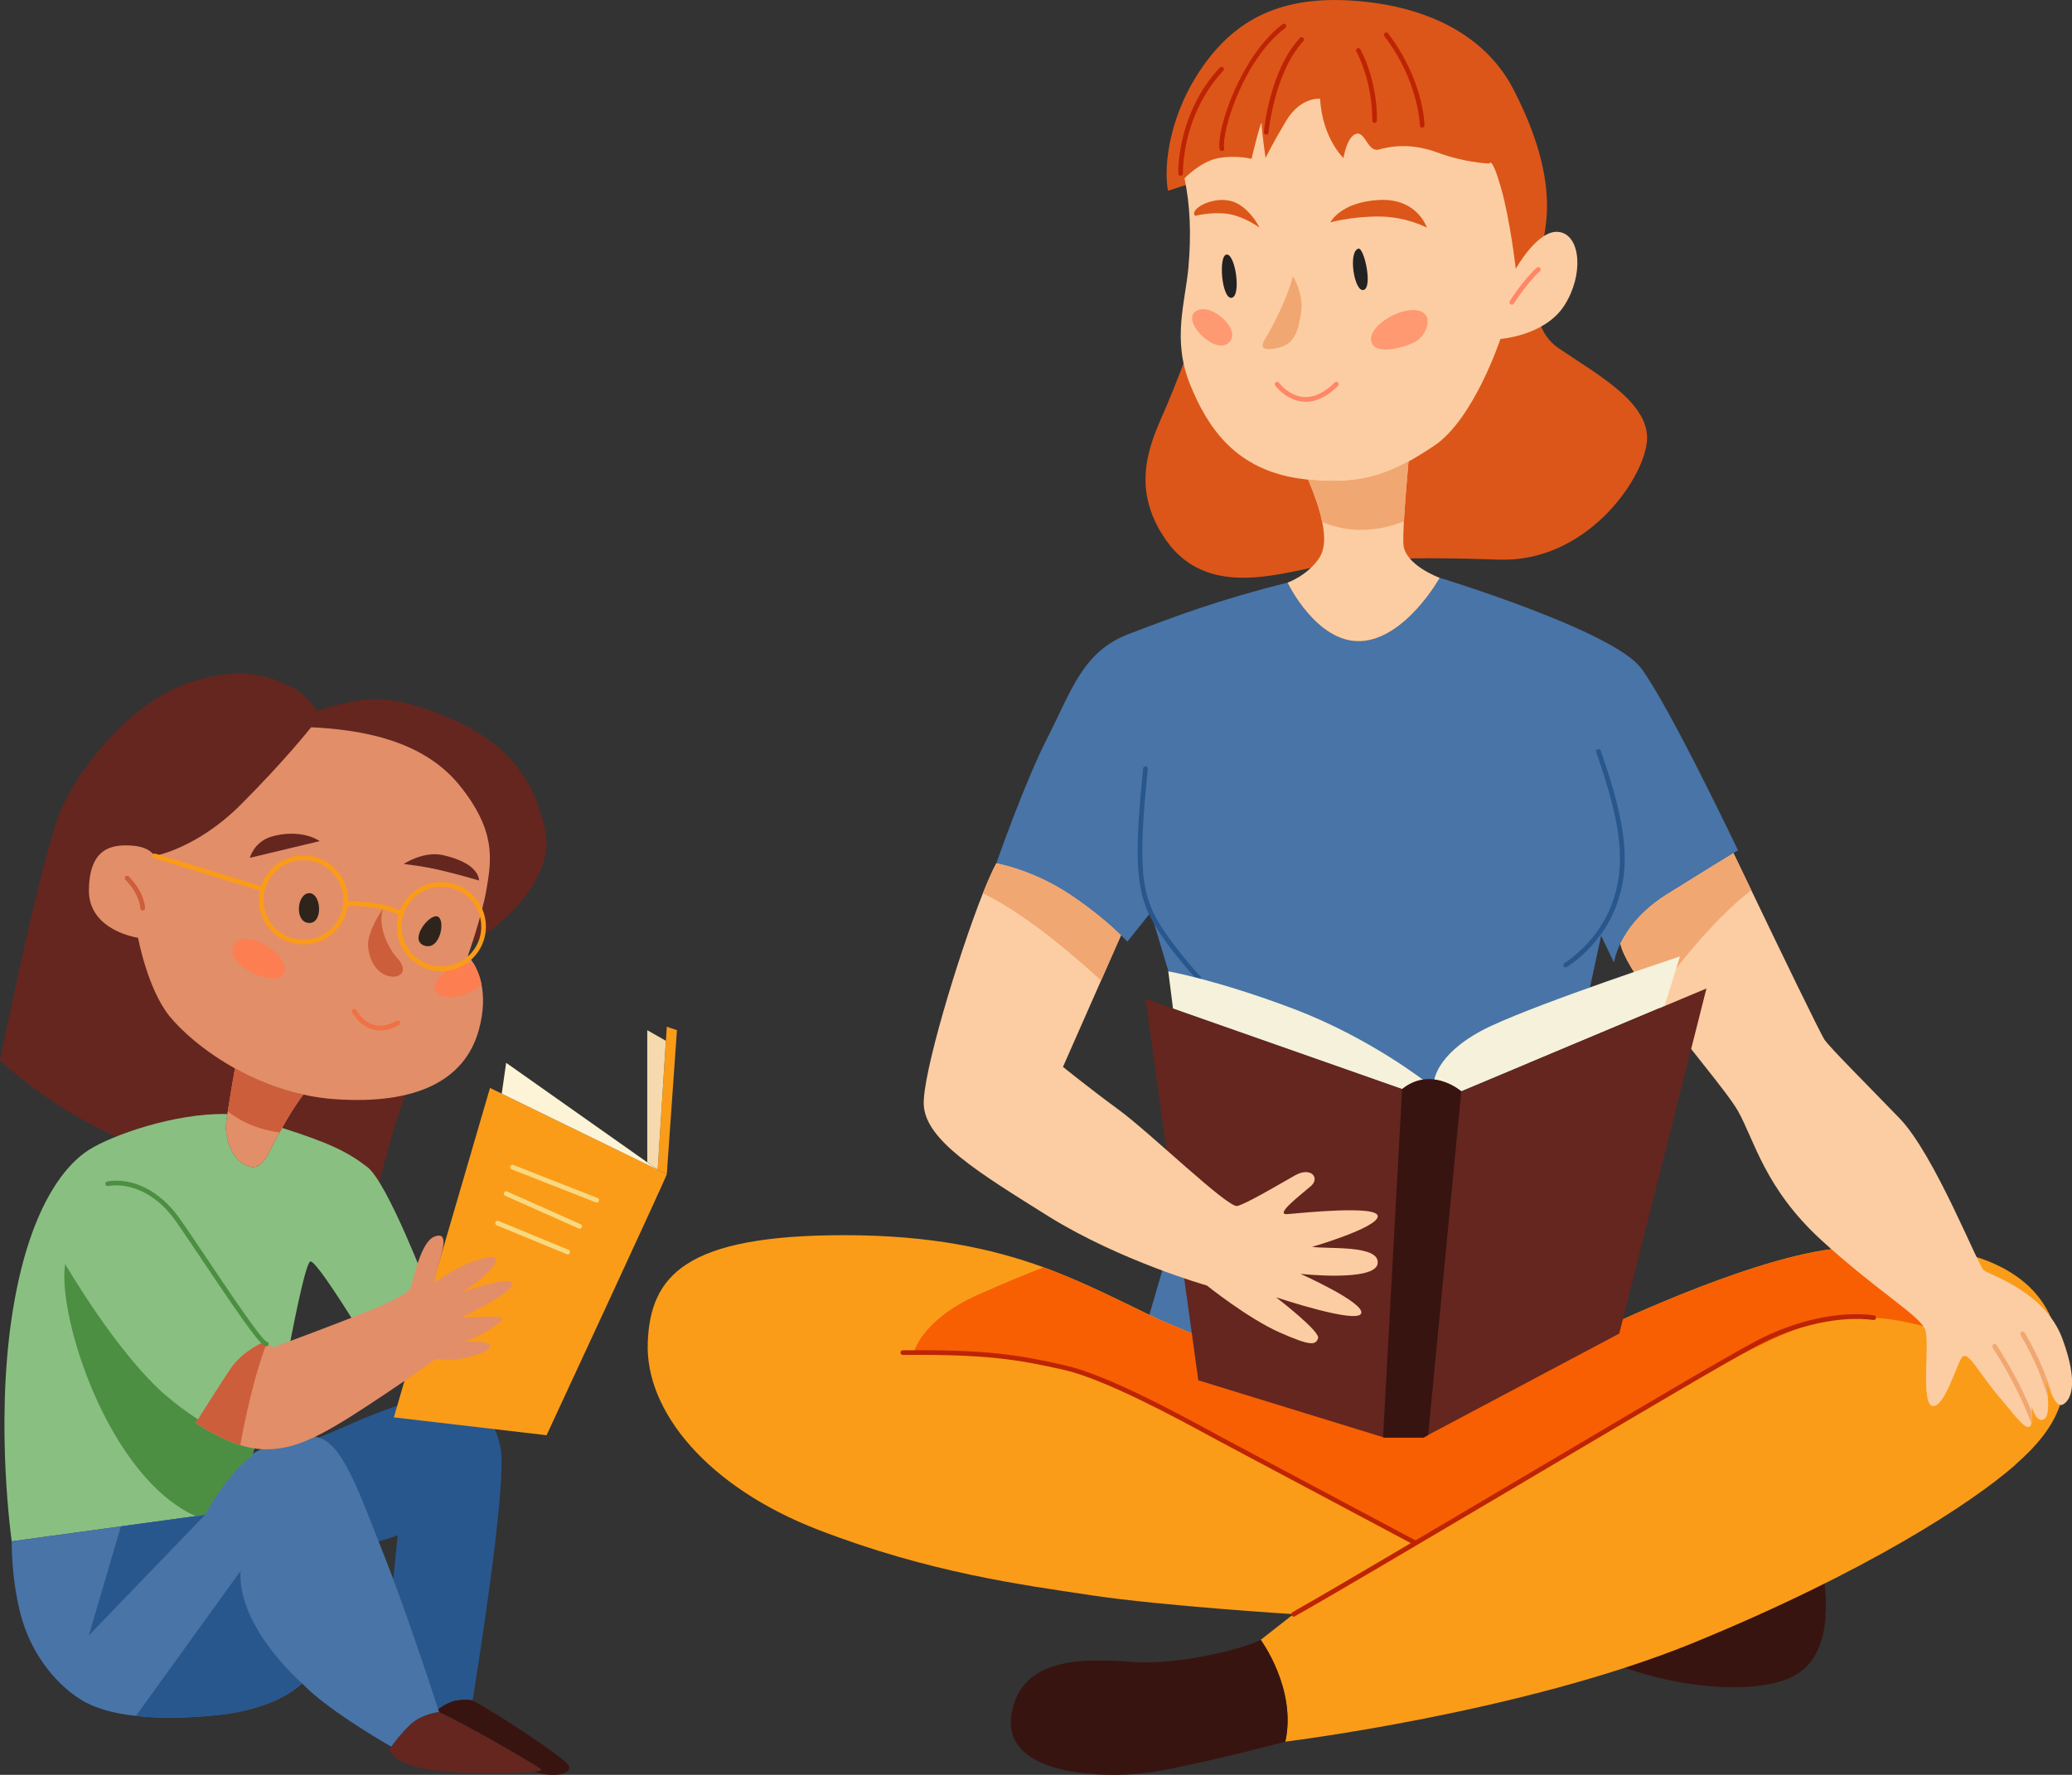 <?xml version="1.0" encoding="UTF-8"?>
<svg id="_1" data-name=" 1" xmlns="http://www.w3.org/2000/svg" viewBox="0 0 310.67 266.16">
  <rect x="0" y="0" width="310.67" height="266.16" fill="#333333" stroke="none"/>
  <defs>
    <style>
      .cls-1 {
        fill: #64261f;
      }

      .cls-2 {
        fill: #be2404;
      }

      .cls-3 {
        fill: #fccda2;
      }

      .cls-4 {
        fill: #8abf82;
      }

      .cls-5 {
        fill: #ff9971;
      }

      .cls-6 {
        fill: #f6d9ad;
      }

      .cls-7 {
        fill: #f9d980;
      }

      .cls-8 {
        fill: #f1a771;
      }

      .cls-9 {
        fill: #dc5619;
      }

      .cls-10 {
        fill: #ef7145;
      }

      .cls-11 {
        fill: #fb9c18;
      }

      .cls-12 {
        fill: #4874a8;
      }

      .cls-13 {
        fill: #cc5e3b;
      }

      .cls-14 {
        fill: #4c8f42;
      }

      .cls-15 {
        fill: #fdf4d7;
      }

      .cls-16 {
        fill: #ff8666;
      }

      .cls-17 {
        fill: #fc7e51;
      }

      .cls-18 {
        fill: #28578d;
      }

      .cls-19 {
        fill: #2e241b;
      }

      .cls-20 {
        fill: #f5f1da;
      }

      .cls-21 {
        fill: #f75f02;
      }

      .cls-22 {
        fill: #e28e69;
      }

      .cls-23 {
        fill: #222;
      }

      .cls-24 {
        fill: #381410;
      }
    </style>
  </defs>
  <g>
    <path class="cls-12" d="M246.03,100.17c-4.21-5.61-30.17-13.53-30.17-13.53,0,0-5.09,9.15-11.78,9.5-6.69.35-11.02-8.77-11.02-8.77-10.52,2.63-16.95,5.09-23.85,7.72-6.91,2.63-8.59,8.59-12.1,15.43-3.51,6.84-7.72,18.94-7.72,18.94,0,0,5.44.94,11.05,4.68,3.8,2.53,6.37,4.85,7.64,6.1.61.59.95.97.95.97l3.51-4.39,5.26,17.54,43.85,13.33,16.49-18.42,1.93-8.95,1.93,4.03s.15-1.17.96-2.86c.99-2.06,2.98-4.9,6.93-7.37,5.37-3.36,8.68-5.38,10.02-6.2.45-.28.68-.41.68-.41,0,0-10.35-21.75-14.56-27.36Z"/>
    <path class="cls-18" d="M179.76,147.06c-.09,0-.19-.04-.26-.11-.22-.23-5.29-5.7-7.28-9.97-2.12-4.55-1.96-10.39-.82-21.76.02-.19.21-.34.38-.31.19.02.33.19.31.38-1.27,12.61-1.1,17.41.76,21.39,1.94,4.17,7.11,9.73,7.16,9.79.13.14.12.36-.02.5-.07.06-.15.09-.24.09Z"/>
    <path class="cls-18" d="M234.75,145.08c-.12,0-.23-.06-.3-.17-.1-.17-.05-.38.12-.48.05-.03,4.95-3.04,7.1-8.83,2.15-5.78,1.54-11.75-2.34-22.8-.06-.18.03-.38.22-.45.19-.07.38.03.45.21,3.94,11.23,4.55,17.32,2.34,23.27-2.24,6.02-7.19,9.06-7.4,9.18-.06.03-.12.05-.18.05Z"/>
    <polygon class="cls-12" points="177.01 181.21 171.76 199.1 181.84 204.36 177.01 181.21"/>
    <path class="cls-24" d="M242,249.44c8.24,3.51,22.8,5.44,28.24,1.05,5.44-4.39,2.98-15.03,2.98-15.03l-31.22,13.97Z"/>
    <path class="cls-11" d="M302.17,219.68c-6.68,5.84-22.45,16.08-48.07,26.6-25.59,10.52-61.38,14.9-61.38,14.9,1.74-7.91-3.69-15.27-3.69-15.27l4.91-3.85s-19.64-1.23-30.17-2.81c-10.52-1.59-24.2-3.34-41.04-9.82-16.84-6.5-25.96-17.9-25.61-28.01.35-10.12,5.61-16.19,29.47-16.19,13.01,0,22.2,2.03,29.87,4.81,6.38,2.33,11.73,5.19,17.32,7.82l8.42,3.56,31.21,11.34,26.14-13.16s21.57-10.52,35.05-12.28c2.64-.34,5.33-.56,7.98-.59,10.94-.15,21.33,2.61,24.93,10.86,4.46,10.27,1.31,16.22-5.35,22.07Z"/>
    <path class="cls-21" d="M291.11,199.62c-4.91-1.4-9.47-2.62-16.3-1.82-6.85.8-19.48,8.5-29.3,14.12-9.82,5.61-33.33,19.46-33.33,19.46,0,0-31.92-17.02-41.91-22.27-10-5.28-20.01-5.79-33.16-6.54,0,0,1.22-4.69,9.47-8.38,4.2-1.88,7.56-3.24,9.88-4.13,6.38,2.33,11.73,5.19,17.32,7.82l8.42,3.56,31.21,11.34,26.14-13.16s21.57-10.52,35.05-12.28c2.64-.34,5.33-.56,7.98-.59,5.21,5.94,11.62,13.75,8.53,12.87Z"/>
    <path class="cls-9" d="M175.12,28.61c-.7-3.86.23-11.76,5.5-19.03,5.26-7.28,12.46-10.43,23.48-9.38,11.02,1.05,18.97,5.73,22.83,13.21,3.86,7.48,5.5,14.03,4.91,19.76-.58,5.73-3.98,15.08,1.87,19.06,5.85,3.98,13.92,8.3,13.21,14.15-.7,5.85-9.24,18.01-22.22,17.54-12.98-.47-20.81-.12-27.13,1.05-6.31,1.17-16.66,4.56-22.66-3.86-5.99-8.42-1.96-15.55,0-20.23,1.96-4.68,7.1-16.95,6.05-24.32-1.05-7.37-2.92-8.89-2.92-8.89l-2.92.94Z"/>
    <path class="cls-3" d="M233.82,34.8c-3.16-.58-6.55,5.51-6.55,5.51,0,0-.82-7.25-2.22-12.16-1.4-4.91-1.75-3.62-1.75-3.62,0,0-3.63-.12-7.72-1.64-4.09-1.52-7.14-.94-8.83-.47-1.69.47-2.04-2.81-3.44-2.34-1.4.47-1.87,3.62-1.87,3.62,0,0-3.16-2.92-3.51-8.89,0,0-2.92-.35-5.14,3.39-2.22,3.74-3.04,5.5-3.04,5.5,0,0-.58-4.09-.58-5.14s-1.52,5.26-1.52,5.26c0,0-2.22-.58-4.91-.12-2.69.47-5.14,3.04-5.14,3.04.82,3.86,1.05,8.3.58,13.45-.47,5.14-2.45,10.76.24,17.42s6.89,12.75,16.37,14.15c.48.07.94.13,1.4.18,6.59.75,10.84-.44,15.04-2.75,1.25-.69,2.5-1.47,3.8-2.34,5.96-3.98,9.94-16.02,9.94-16.02,0,0,6.67-.47,9.59-5.03,2.92-4.56,2.46-10.43-.7-11Z"/>
    <path class="cls-3" d="M215.87,86.65s-5.09,9.13-11.79,9.5c-6.69.34-11.03-8.78-11.03-8.78,0,0,2.99-1.04,4.74-3.68.84-1.28.95-3.09.46-5.39-.35-1.82-1.09-3.94-2.1-6.36,6.59.74,10.85-.45,15.03-2.75-.22,2.54-.53,6.19-.69,8.99-.08,1.45-.11,2.67-.07,3.4.17,3.16,5.44,5.07,5.44,5.07Z"/>
    <path class="cls-24" d="M189.03,245.93c-3.33,1.58-12.45,3.68-18.59,3.33-6.14-.35-17.19-1.58-18.77,7.72-1.58,9.3,13.51,9.65,19.64,8.95,6.14-.7,21.4-4.74,21.4-4.74,1.75-7.91-3.68-15.26-3.68-15.26Z"/>
    <path class="cls-3" d="M309.18,210.67c-.49.21-1.01-.46-1.46-1.36t-.01-.03c-.52-1.07-.94-2.41-1.11-2.95.1.52.34,1.85.44,3.19,0,0,.01,0,0,.01.13,1.43.07,2.85-.49,3.24-1.23.87-1.94-1.91-1.94-1.91.03.34.06.65.06.91.04.79.01,1.35-.08,1.7-.46,1.77-2.4-1.15-4.88-4.04-3.14-3.68-4.73-7.18-5.61-5.78-.87,1.4-2.62,7.55-4.38,7.18-1.75-.34-.35-9.29-1.05-11.39-.7-2.1-7.2-5.78-15.62-13.5-8.42-7.72-9.99-14.92-12.45-19.31-1.59-2.83-8.08-10.36-12.76-16.71-2.54-3.48-4.53-6.61-4.88-8.42,1-2.06,2.99-4.9,6.93-7.37,5.39-3.37,8.69-5.39,10.02-6.2.49,1.04,1.46,3.06,2.67,5.56,3.93,8.21,10.4,21.6,11,22.45.87,1.24,5.96,6.31,11.23,11.76,5.26,5.43,11.76,22.09,12.63,22.79.87.7,9.12,3.17,11.76,10.19,2.62,7.02,1.22,9.46,0,9.99Z"/>
    <path class="cls-8" d="M262.57,133.5c-6.17,4.8-12.02,12.56-14.73,16.43-2.54-3.48-4.53-6.61-4.88-8.42,1-2.06,2.99-4.9,6.93-7.37,5.39-3.37,8.69-5.39,10.02-6.2.49,1.04,1.46,3.06,2.67,5.56Z"/>
    <g>
      <path class="cls-20" d="M175.88,151.26l-.71-5.6s7.22,1.26,18.71,5.6c11.48,4.34,19.93,11.01,19.93,11.01l-3.59,1.05-34.33-12.06Z"/>
      <path class="cls-20" d="M215.07,161.9s.47-4.31,8.52-8.06c8.05-3.74,28.3-10.41,28.3-10.41l-2.31,7.43-30.49,12.8-4.02-1.77Z"/>
      <path class="cls-1" d="M255.86,148.23l-13.07,51.75-28.67,15.22-.71.38h-5.85l-.2-.06-27.69-8.53-7.91-57.19,38.46,13.51.68-.48c4.21-2.65,8.2.83,8.2.83l36.77-15.43Z"/>
      <path class="cls-24" d="M219.1,163.67l-4.97,51.54-.71.38h-5.85l-.2-.06,2.86-52.21.68-.48c4.21-2.65,8.2.83,8.2.83Z"/>
    </g>
    <path class="cls-3" d="M206.57,189.46c-.35,2.81-11.58,1.57-11.58,1.57,0,0,9.82,4.38,9.09,5.96-.72,1.54-12.15-2.25-12.74-2.44.46.36,6.61,5.11,6.29,6.13-.36,1.04-1.07,1.22-5.8-.88-4.73-2.1-10.87-7.02-10.87-7.02,0,0-12.98-3.69-23.69-10.34-10.69-6.68-18.41-11.41-18.76-16.67-.29-4.38,5.12-22.38,8.87-31.82.76-1.91,1.45-3.47,2.01-4.49,0,0,5.44.94,11.06,4.69,3.8,2.54,6.36,4.86,7.63,6.1l-2.99,6.79-5.71,12.95s3.87,3.14,8.42,6.48c4.57,3.34,16.32,14.73,17.72,14.38,1.4-.35,6.13-3.16,8.6-4.56,2.44-1.4,3.84.35,2.44,1.57-1.4,1.23-5.61,4.39-3.51,4.21,2.1-.17,13.7-1.4,13.53.36-.17,1.74-9.84,4.55-9.84,4.55,2.29.36,10.17-.34,9.82,2.47Z"/>
    <path class="cls-8" d="M168.08,140.25l-2.99,6.79c-3.77-3.48-11.17-9.89-17.71-13.09.76-1.91,1.45-3.47,2.01-4.49,0,0,5.44.94,11.06,4.69,3.8,2.54,6.36,4.86,7.63,6.1Z"/>
    <path class="cls-8" d="M211.19,69.19c-.22,2.54-.53,6.19-.69,8.99-2.76,1.11-7.34,2.17-12.24.11-.35-1.82-1.09-3.94-2.1-6.36,6.59.74,10.85-.45,15.03-2.75Z"/>
    <path class="cls-9" d="M179.21,32.38c-.96-.95,2.37-2.89,5.17-2.28,2.81.61,4.47,4.03,4.47,4.03,0,0-2.45-1.78-4.91-2.08-2.46-.29-4.74.32-4.74.32Z"/>
    <path class="cls-9" d="M199.47,33.35s1.48-3.04,7.27-3.36c5.79-.32,7.2,4.15,7.2,4.15,0,0-3.07-1.67-7.23-1.67s-7.24.88-7.24.88Z"/>
    <path class="cls-23" d="M203.67,37.29c.85-.24,2.2,5.8.79,6.19-1.4.39-2.37-5.75-.79-6.19Z"/>
    <path class="cls-23" d="M183.95,38.17c1.31,0,2.19,6.31.7,6.49-1.49.18-2.01-6.49-.7-6.49Z"/>
    <path class="cls-8" d="M193.85,41.42c-.79,3.24-3.07,7.63-3.95,9.03s-1.05,2.28,1.58,1.75c2.63-.53,3.16-2.48,3.6-5.32.44-2.84-1.23-5.47-1.23-5.47Z"/>
    <path class="cls-5" d="M206.04,51.94c-2.02-2.02,2.81-5.61,6.05-5.44,3.24.18,1.93,3.86,0,4.82-1.93.96-5.09,1.58-6.05.61Z"/>
    <path class="cls-5" d="M179.04,46.89c-1.56,1.62,3.27,6.46,5.27,4.44,2-2.02-3.29-6.5-5.27-4.44Z"/>
    <path class="cls-2" d="M280.98,197.25c-5.18-.7-11.82.74-17.74,3.88-4.56,2.41-18.85,10.87-27.39,15.93-2.63,1.56-4.71,2.79-5.76,3.4-1.27.74-4.22,2.48-7.93,4.68-2.98,1.76-6.43,3.8-9.92,5.86-1.79-.95-25.5-13.58-28.88-15.37-.43-.23-1-.54-1.68-.91-5.1-2.78-15.72-8.55-22.03-9.98-7.15-1.62-11.87-2.37-24.28-2.25-.19,0-.35.16-.35.35,0,.19.16.35.35.35h0c12.33-.11,17.02.63,24.12,2.23,6.22,1.41,17.17,7.37,21.85,9.91.69.37,1.26.68,1.69.91,3.22,1.71,24.97,13.29,28.5,15.17-7.27,4.29-14.55,8.56-17.75,10.36-.17.09-.23.31-.13.48.06.12.18.18.31.18.06,0,.12-.02.17-.04,4.86-2.72,19.02-11.1,28.4-16.64,3.71-2.19,6.65-3.93,7.92-4.68,1.06-.62,3.13-1.85,5.77-3.41,8.53-5.05,22.81-13.51,27.36-15.91,5.71-3.02,12.35-4.48,17.32-3.8.19.02.37-.11.39-.3.03-.19-.11-.37-.3-.39Z"/>
    <g>
      <path class="cls-8" d="M304.58,213.48c-.8-2.19-2.6-6.43-5.81-11.38-.11-.17-.06-.38.1-.49.17-.1.38-.06.49.1,2.64,4.07,4.34,7.66,5.3,10.07.04.79.01,1.35-.08,1.7Z"/>
      <path class="cls-8" d="M306.6,206.34c.1.52.34,1.85.44,3.19-.63-2.23-1.82-5.49-4.07-9.32-.1-.17-.04-.38.13-.48s.38-.04.48.13c2.29,3.89,3.51,7.17,4.14,9.43-.52-1.07-.94-2.41-1.11-2.95Z"/>
    </g>
    <path class="cls-16" d="M195.79,60.25c-.13,0-.26,0-.39-.02-2.56-.2-4.13-2.33-4.2-2.42-.11-.16-.08-.38.08-.49.16-.12.38-.08.49.08.01.02,1.46,1.96,3.69,2.13,1.52.12,3.1-.61,4.66-2.17.14-.14.36-.14.5,0,.14.14.14.36,0,.5-1.59,1.59-3.21,2.39-4.84,2.39Z"/>
    <path class="cls-16" d="M226.68,45.68c-.06,0-.13-.02-.19-.05-.16-.1-.21-.32-.11-.48.08-.13,2.04-3.22,4.04-5.01.14-.13.36-.12.5.03.13.14.12.37-.03.5-1.93,1.73-3.9,4.83-3.92,4.86-.07.11-.18.16-.3.16Z"/>
    <path class="cls-2" d="M213.24,19.14c-.19,0-.35-.15-.35-.34,0-.07-.18-6.64-5.31-13.36-.12-.15-.09-.37.07-.49.15-.12.37-.09.49.07,5.27,6.91,5.45,13.49,5.45,13.77,0,.19-.15.35-.34.36h0Z"/>
    <path class="cls-2" d="M206.1,18.44s-.01,0-.01,0c-.19,0-.34-.17-.34-.37,0-.05.2-5.35-2.39-10.35-.09-.17-.02-.38.15-.47.17-.09.38-.02.47.15,2.68,5.17,2.48,10.48,2.47,10.7,0,.19-.16.34-.35.34Z"/>
    <path class="cls-2" d="M189.85,20.19s-.02,0-.03,0c-.19-.02-.34-.19-.32-.38.03-.37.85-9.18,5.4-14.12.13-.14.35-.15.5-.02.14.13.15.35.02.5-4.38,4.76-5.21,13.62-5.21,13.71-.02.18-.17.32-.35.32Z"/>
    <path class="cls-2" d="M183.2,22.65c-.17,0-.31-.12-.34-.29-.51-2.89,3.18-14,9.44-18.73.16-.12.37-.09.49.07.12.15.09.37-.07.49-6.38,4.82-9.59,15.68-9.17,18.05.03.19-.09.37-.28.41-.02,0-.04,0-.06,0Z"/>
    <path class="cls-2" d="M177.01,26.36c-.19,0-.34-.15-.35-.34,0-.09-.25-8.97,6.24-15.89.13-.14.35-.15.5-.02.14.13.15.35.02.5-6.29,6.71-6.05,15.3-6.05,15.38,0,.19-.14.36-.34.36h-.01Z"/>
  </g>
  <g>
    <path class="cls-18" d="M64.08,209.75c6.08-.82,9.94,1.75,10.99,7.48,1.05,5.73-4.21,37.77-4.21,37.77,0,0-.7-.23-2.34,0-1.07.15-2.18.85-2.83,1.32-.65-2.01-3.64-11.23-6.72-19.44l.66-6.67-3.02.58c-3.18-8.16-5.27-13.49-8.21-14.96-.21-.1-.43-.16-.65-.23,3.76-1.43,10.77-5.1,16.32-5.85Z"/>
    <path class="cls-18" d="M56.62,231.14s.04,0,.07,0c.13-.02,3.13-.62,8.6-3.46.17-.09.24-.3.15-.47s-.3-.24-.47-.15c-5.37,2.78-8.38,3.38-8.41,3.39-.19.04-.31.22-.28.41.03.17.18.28.34.28Z"/>
    <polygon class="cls-11" points="99.98 176.07 101.5 154.49 99.98 153.97 98.61 175.41 99.98 176.07"/>
    <polygon class="cls-6" points="99.84 156.08 97.05 154.49 97.05 174.29 98.61 175.41 99.84 156.08"/>
    <path class="cls-1" d="M47.47,106.61c6.9-2.1,10.52-2.92,19.88,1.05,9.35,3.98,12.86,9.82,14.38,16.72,1.52,6.9-5.57,13.24-8.27,15.2-2.7,1.96-4.59,3.16-4.59,3.16,0,0-7.13,18.59-8.89,23.74-1.75,5.14-3.27,11.46-3.27,11.46,0,0-10.76.65-28.06-3.54-17.31-4.18-28.65-15.41-28.65-15.41,0,0,6.31-31.22,9.24-37.77,2.92-6.55,10.64-16.02,19.06-18.83,8.42-2.81,12.42-.7,15.1.47,2.67,1.17,4.08,3.74,4.08,3.74Z"/>
    <path class="cls-22" d="M13.33,133.39c-.13,6.19,7.37,7.24,7.37,7.24,0,0,1.4,7.6,4.67,11.7,1.73,2.16,5.19,5.29,9.86,7.89,2.97,1.66,6.43,3.1,10.26,3.93,1.54.34,3.14.58,4.78.69,12.17.83,19.41-2.81,21.51-10.34.8-2.85.76-5.14.41-6.89-.28-1.4-.77-2.44-1.21-3.16-.45-.76-.83-1.12-.83-1.12,0,0,2.1-5.85,2.81-10.06.7-4.21,1.52-8.64-4.1-15.55-5.61-6.9-15.08-8.31-22.21-8.66,0,0-3.86,4.91-10.52,11.58-6.67,6.67-12.98,7.72-12.98,7.72,0,0-.59-1.4-3.51-1.56-2.93-.17-6.2.39-6.31,6.59Z"/>
    <path class="cls-22" d="M36.25,174.41c1.52,1.02,2.81.84,3.86-1.15.41-.77,1.05-2.03,1.82-3.44.11-.22.24-.45.36-.67.95-1.71,2.06-3.54,3.2-5-3.83-.83-7.28-2.27-10.26-3.93-.28,1.56-.77,4.41-1.08,6.45-.03.15-.06.29-.07.44-.08.55-.14,1.01-.18,1.36-.22,2.22.83,4.91,2.34,5.94Z"/>
    <path class="cls-4" d="M1.76,231.14l27.59-3.77,1.4-.2s2.69-5.14,6.2-8.18c.25-.22.53-.44.81-.66l.45-1.32,5.18-15.1s2.33-12.52,3.14-12.74c.83-.24,6.65,9.23,6.65,9.23l10.89-5.37s-5.96-15.67-8.99-18.02c-3.04-2.33-5.74-3.62-12.78-5.87-.93,1.67-1.71,3.21-2.19,4.11-1.05,1.99-2.34,2.18-3.86,1.15-1.52-1.02-2.57-3.72-2.34-5.94.04-.35.1-.81.18-1.36l-.21-.04c-7.75-.13-17.03,3.16-20.54,5.37-3.52,2.22-9.12,8.66-11.58,25.15-2.46,16.49,0,33.55,0,33.55Z"/>
    <path class="cls-24" d="M65.69,256.32c.65-.47,1.76-1.17,2.83-1.32,1.64-.23,2.34,0,2.34,0,3.74,1.99,13.68,8.54,14.38,9.71.7,1.17-1.79,2.04-5.22.96h0c.75-.08,1.18-.17,1.13-.26-.23-.47-11.69-7.02-15.32-8.65,0,0-.23.03-.57.09-.09-.06-.13-.09-.13-.09,0,0,.22-.19.56-.43Z"/>
    <path class="cls-1" d="M58.65,261.94c.5-.7,1.58-2.12,2.86-3.31,1.25-1.17,2.91-1.62,3.76-1.78.34-.07.57-.09.57-.09,3.63,1.64,15.08,8.19,15.32,8.65.05.09-.39.18-1.13.26-2.95.3-10.99.39-15.47-.26-5.61-.82-6.2-3.04-6.2-3.04,0,0,.11-.17.3-.43Z"/>
    <path class="cls-11" d="M99.98,176.07c0,.35-18.03,39.16-18.03,39.16l-22.9-2.68,14.42-49.4,26.51,12.92Z"/>
    <polygon class="cls-15" points="98.61 175.41 75.89 159.38 75.23 164.01 98.61 175.41"/>
    <path class="cls-12" d="M3.04,241.9c1.4,5.61,4.91,10.29,8.9,12.87,2.03,1.32,4.88,2.17,8.45,2.55,3.37.39,7.39.35,12-.1,9.44-.94,12.88-4.8,12.88-4.8,3.42,3.62,11,8.14,13.39,9.51.51-.7,1.59-2.13,2.86-3.31,1.75-1.64,4.32-1.88,4.32-1.88,0,0-.01-.07-.06-.2-.46-1.43-3.59-11.11-6.79-19.67-.41-1.08-.81-2.15-1.22-3.16-.39-1.02-.77-1.99-1.14-2.93-3.19-8.17-5.28-13.5-8.21-14.96-.21-.11-.44-.17-.66-.24-2.47-.84-5.64.03-8.38,1.67-1.56.59-2.25,1.33-3.91,2.72-1.98,1.61-4.25,5.16-4.83,6.4-.03.06-.06.11-.08.18-.08.21-.18.45-.27.67l-12.14,1.66-16.39,2.25s-.13,5.15,1.28,10.76Z"/>
    <path class="cls-13" d="M34.16,166.68c1.54,1.21,4.14,2.68,7.77,3.14.11-.22.24-.45.36-.67.95-1.71,2.06-3.54,3.2-5-3.83-.83-7.28-2.27-10.26-3.93-.28,1.56-.77,4.41-1.08,6.45Z"/>
    <path class="cls-18" d="M20.38,257.32c3.37.39,7.39.35,12-.1,9.44-.94,12.88-4.8,12.88-4.8,0,0-9.71-8.42-9.19-16.84l-15.69,21.74Z"/>
    <path class="cls-18" d="M13.33,245.24l17.41-18.07-.2-.6c-.08.21-.18.45-.27.67l-12.14,1.66-4.81,16.35Z"/>
    <path class="cls-14" d="M29.35,227.37l1.4-.2s2.69-5.14,6.2-8.18c.25-.22.53-.44.81-.66l.45-1.32c-2.19-.72-7.54-2.83-13.19-7.62-7.37-6.24-15.25-19.84-15.25-19.84-1.23,7.62,6.36,31.87,19.57,37.82Z"/>
    <g>
      <path class="cls-22" d="M29.35,213.38s3.12,2.22,6.68,3.33c1.07.34,2.16.56,3.23.62,4.63.21,8.56-1.74,15.83-6.52,7.25-4.77,10.05-6.88,10.05-6.88l.7-.14c2.1.59,7.6-.81,7.63-1.87.03-1.05-4.29-.7-4.29-.7,2.88-.59,6.61-3.27,6.08-3.62-.52-.35-6.08,0-6.08,0,0,0,8.01-3.86,7.66-5.15-.35-1.29-7.72,1.4-7.72,1.4,3.03-1.64,7.59-5.96,3.86-5.26-3.75.7-7.84,3.75-7.84,3.75,0,0,.13-.94.7-2.99.59-2.05,1.4-4.73-.7-3.91-2.1.81-3.16,6.55-3.62,7.83,0,0-.59,1.05-6.43,3.4-5.85,2.34-14.1,5.37-14.1,5.37l-1.05-.48-.52-.24s-3.05,1.3-4.8,3.87c-1.75,2.58-5.26,8.19-5.26,8.19Z"/>
      <path class="cls-13" d="M29.35,213.38s3.12,2.22,6.68,3.33c.67-3.76,1.99-10.05,3.9-15.15l-.52-.24s-3.05,1.3-4.8,3.87c-1.75,2.58-5.26,8.19-5.26,8.19Z"/>
    </g>
    <path class="cls-1" d="M71.84,132.05c-.18-1.87-2.37-3.1-5.35-3.8-2.98-.7-5.96,1.32-5.96,1.32,0,0,2.72.26,5.66.96,2.94.7,5.66,1.52,5.66,1.52Z"/>
    <path class="cls-1" d="M47.93,126.13c-1.79-1.18-4.7-1.44-7.28-.65-2.58.79-3.19,3.16-3.19,3.16l10.47-2.5Z"/>
    <path class="cls-19" d="M46.33,133.94c-1.84.09-2.19,4.39,0,4.47,2.19.09,1.84-4.56,0-4.47Z"/>
    <path class="cls-19" d="M65.63,137.45c1.23.53.35,5.18-2.02,4.35s.79-4.87,2.02-4.35Z"/>
    <path class="cls-13" d="M57.47,136.18c-.88,2.32.44,5.66,2.1,7.5,1.67,1.84.6,3.07-1.19,2.72s-3.02-2.24-3.19-4.5c-.18-2.25,2.28-5.72,2.28-5.72Z"/>
    <path class="cls-17" d="M35.02,141.8c1.36-2.85,8.24,1.09,7.63,3.9-.61,2.81-9.12-.78-7.63-3.9Z"/>
    <path class="cls-17" d="M65.36,148.67c1.07,1.64,5.19.66,6.83-1.07-.28-1.4-.77-2.44-1.21-3.16-2.6-.2-6.79,2.44-5.63,4.22Z"/>
    <path class="cls-7" d="M89.47,180.33c.14,0,.27-.08.33-.22.07-.18-.02-.39-.2-.45l-12.63-4.96c-.18-.07-.39.02-.46.2-.07.18.02.38.2.45l12.63,4.96s.09.02.13.02Z"/>
    <path class="cls-7" d="M86.92,184.26c.13,0,.26-.08.32-.21.08-.18,0-.38-.18-.46l-11.03-4.91c-.18-.08-.38,0-.46.18-.08.18,0,.38.18.46l11.03,4.91s.09.03.14.03Z"/>
    <path class="cls-7" d="M85.13,188.11c.14,0,.27-.08.32-.22.07-.18-.01-.38-.19-.46l-10.52-4.33c-.17-.07-.38.01-.46.19-.07.18.01.38.19.46l10.52,4.33s.09.03.13.03Z"/>
    <path class="cls-10" d="M57,154.53c1.57,0,2.78-.82,2.84-.86.16-.11.2-.33.09-.49-.11-.16-.33-.2-.49-.09-.02,0-1.51,1.01-3.2.65-1.1-.23-2.06-1-2.84-2.27-.1-.16-.32-.22-.48-.11-.16.1-.22.32-.11.48.89,1.44,2,2.31,3.31,2.59.31.07.61.09.9.09Z"/>
    <path class="cls-14" d="M39.93,201.9h0c.19,0,.35-.16.35-.36,0-.18-.14-.32-.31-.34-.89-.44-5.8-7.77-9.05-12.62-1.7-2.54-3.17-4.72-4.09-6.01-2.85-3.97-6.97-6.05-10.75-5.4-.19.03-.32.21-.29.4.03.19.21.33.4.29,2.76-.47,6.85.63,10.06,5.12.92,1.28,2.38,3.47,4.08,6,6.88,10.26,8.86,12.93,9.59,12.93Z"/>
    <path class="cls-13" d="M21.4,136.53c.19,0,.35-.16.35-.35,0-.09-.03-2.26-2.44-4.75-.13-.14-.36-.14-.5,0s-.14.36,0,.5c2.2,2.27,2.24,4.25,2.24,4.27,0,.19.16.35.35.35Z"/>
    <path class="cls-11" d="M59.5,138.96c0-3.68,3-6.68,6.68-6.68s6.68,3,6.68,6.68-3,6.68-6.68,6.68-6.68-3-6.68-6.68ZM60.2,138.96c0,3.3,2.68,5.98,5.98,5.98s5.98-2.68,5.98-5.98-2.68-5.98-5.98-5.98-5.98,2.68-5.98,5.98Z"/>
    <path class="cls-11" d="M38.82,134.96c0-3.68,3-6.68,6.68-6.68s6.68,3,6.68,6.68-3,6.68-6.68,6.68-6.68-3-6.68-6.68ZM39.52,134.96c0,3.3,2.68,5.98,5.98,5.98s5.98-2.68,5.98-5.98-2.68-5.98-5.98-5.98-5.98,2.68-5.98,5.98Z"/>
    <path class="cls-11" d="M60.16,137.36c.12,0,.23-.06.3-.16.1-.16.06-.38-.11-.48-.11-.07-2.74-1.7-8.53-1.54-.19,0-.35.17-.34.36,0,.19.15.35.36.34,5.54-.17,8.11,1.42,8.13,1.43.06.04.12.06.19.06Z"/>
    <path class="cls-11" d="M39.17,133.62c.15,0,.29-.1.34-.25.06-.19-.05-.38-.23-.44l-16.01-4.92c-.19-.05-.38.05-.44.23-.06.19.05.38.23.44l16.01,4.92s.07.02.1.02Z"/>
  </g>
</svg>